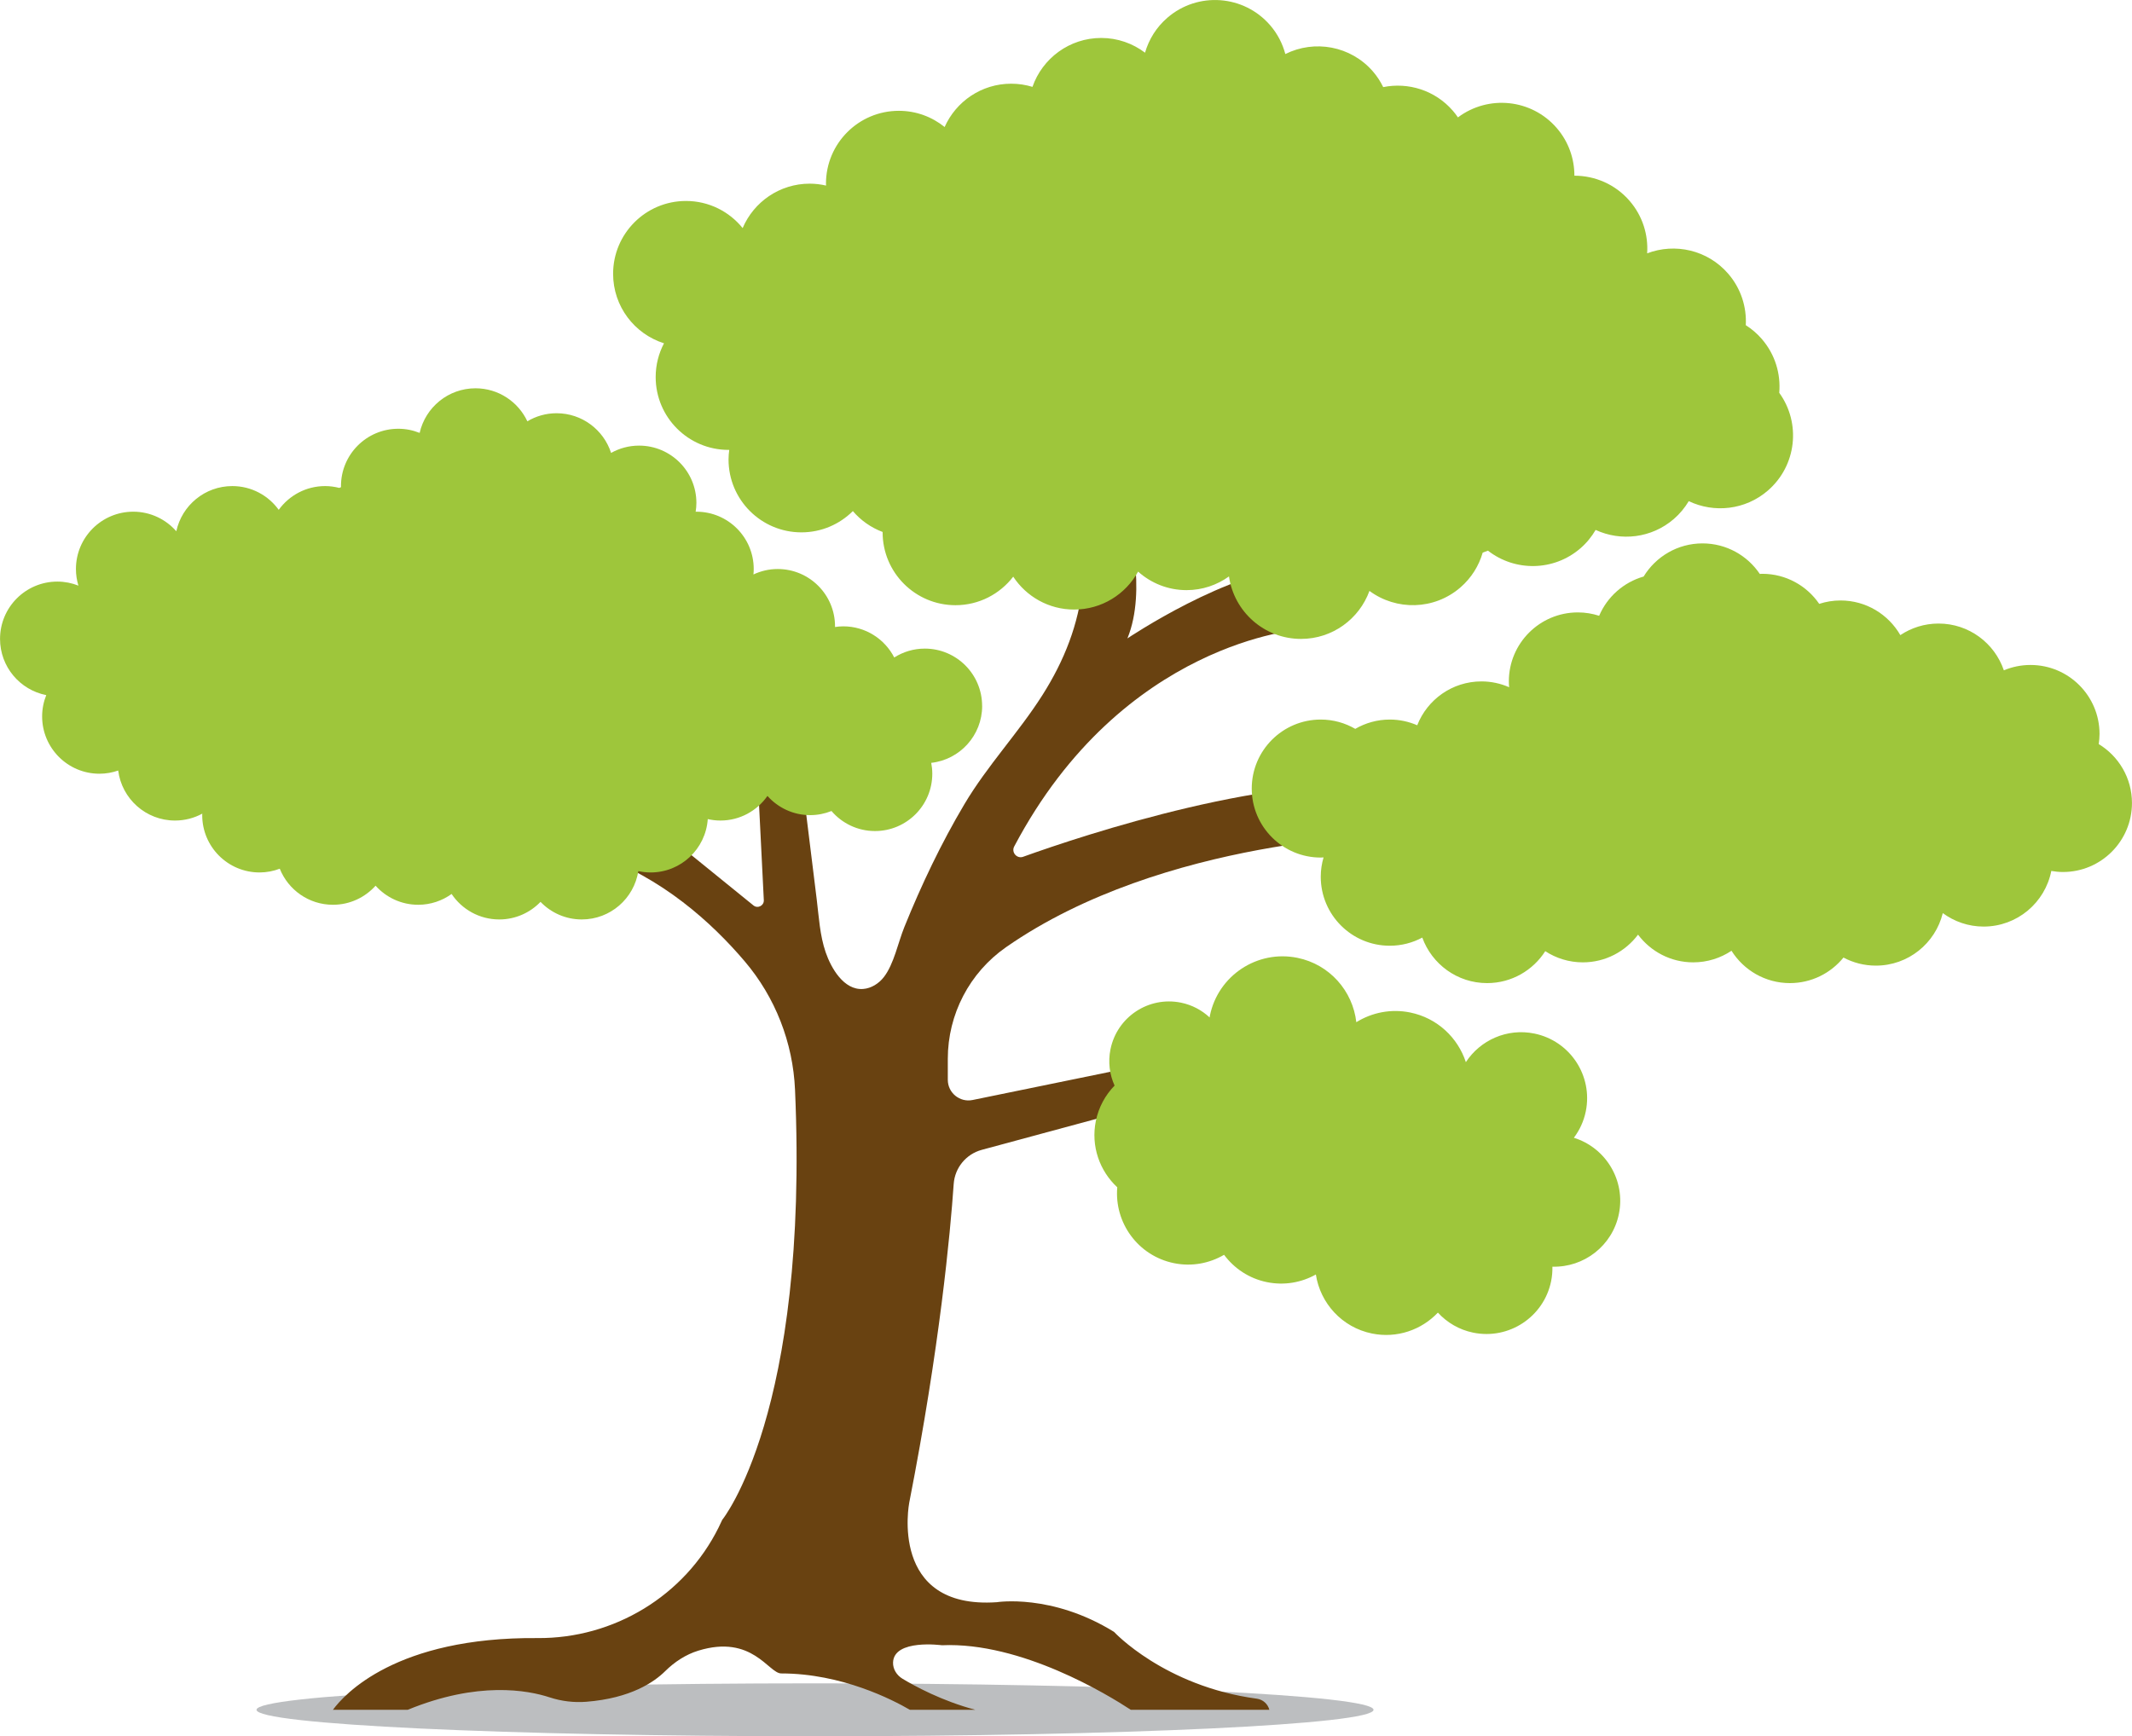 <?xml version="1.0" encoding="UTF-8" standalone="no"?>
<!-- Created with Inkscape (http://www.inkscape.org/) -->

<svg
   xmlns:dc="http://purl.org/dc/elements/1.1/"
   xmlns:cc="http://creativecommons.org/ns#"
   xmlns:rdf="http://www.w3.org/1999/02/22-rdf-syntax-ns#"
   xmlns:svg="http://www.w3.org/2000/svg"
   xmlns="http://www.w3.org/2000/svg"
   xmlns:sodipodi="http://sodipodi.sourceforge.net/DTD/sodipodi-0.dtd"
   xmlns:inkscape="http://www.inkscape.org/namespaces/inkscape"
   width="222.576mm"
   height="181.293mm"
   viewBox="0 0 222.576 181.293"
   version="1.1"
   id="svg2292"
   inkscape:version="0.92.4 (unknown)"
   sodipodi:docname="tree3.svg">
  <defs
     id="defs2286" />
  <sodipodi:namedview
     id="base"
     pagecolor="#ffffff"
     bordercolor="#666666"
     borderopacity="1.0"
     inkscape:pageopacity="0.0"
     inkscape:pageshadow="2"
     inkscape:zoom="0.35"
     inkscape:cx="556.32863"
     inkscape:cy="-151.68515"
     inkscape:document-units="mm"
     inkscape:current-layer="layer1"
     showgrid="false"
     inkscape:window-width="1366"
     inkscape:window-height="707"
     inkscape:window-x="1280"
     inkscape:window-y="0"
     inkscape:window-maximized="1" />
  <g
     inkscape:label="Layer 1"
     inkscape:groupmode="layer"
     id="layer1"
     transform="translate(214.097,72.593)">
    <path
       d="m -70.703,105.937 c 0,1.526 -26.105,2.763 -58.307,2.763 -32.202,0 -58.307,-1.237 -58.307,-2.763 0,-1.526 26.105,-2.763 58.307,-2.763 32.202,0 58.307,1.237 58.307,2.763"
       style="fill:#bcbec0;fill-opacity:1;fill-rule:nonzero;stroke:none;stroke-width:0.353"
       id="path944"
       inkscape:connector-curvature="0" />
    <path
       d="m -107.281,16.868 c -0.655,0.235 -1.26,-0.463 -0.934,-1.079 11.346,-21.476 29.947,-22.653 29.947,-22.653 V -13.371 c -7.437,0.232 -18.129,7.437 -18.129,7.437 2.092,-5.113 0,-12.318 0,-12.318 l -3.892,1.298 c -0.538,0.179 -0.884,0.698 -0.848,1.264 0.086,1.36 0.108,3.753 0.08,4.035 -0.418,4.233 -1.939,8.064 -4.221,11.653 -2.501,3.932 -5.737,7.337 -8.141,11.387 -2.431,4.096 -4.481,8.409 -6.267,12.822 -0.655,1.62 -1.082,3.846 -2.126,5.206 -0.527,0.686 -1.32,1.194 -2.182,1.258 -2.02,0.15 -3.345,-2.201 -3.904,-3.827 -0.612,-1.78 -0.708,-3.689 -0.937,-5.543 -0.7,-5.669 -1.399,-11.339 -2.099,-17.009 h -4.277 l 0.855,17.107 c 0.029,0.574 -0.636,0.911 -1.082,0.549 l -11.162,-9.056 -5.346,3.719 c 6.945,2.395 12.163,7.135 15.59,11.167 3.199,3.764 5.042,8.484 5.258,13.418 1.481,33.763 -7.6,44.908 -7.6,44.908 -0.123,0.271 -0.249,0.536 -0.377,0.795 -3.545,7.14 -10.943,11.614 -18.914,11.549 -14.777,-0.122 -20.18,5.893 -21.352,7.489 h 7.811 c 7.336,-3.015 12.532,-2.047 14.809,-1.3 1.235,0.406 2.544,0.564 3.84,0.461 4.631,-0.368 7.081,-2.061 8.224,-3.192 0.979,-0.968 2.145,-1.739 3.461,-2.144 5.649,-1.735 7.332,2.378 8.658,2.378 6.324,0 11.65,2.76 13.428,3.796 h 6.833 c -3.501,-0.927 -6.349,-2.487 -7.602,-3.243 -0.599,-0.362 -1.009,-1.003 -0.985,-1.702 0.085,-2.476 5.098,-1.794 5.098,-1.794 8.293,-0.368 17.389,5.208 19.722,6.74 h 14.465 c -0.156,-0.603 -0.661,-1.072 -1.304,-1.159 -9.669,-1.31 -14.91,-6.976 -14.91,-6.976 -6.508,-4.028 -12.241,-3.099 -12.241,-3.099 -11.311,0.775 -9.142,-10.382 -9.142,-10.382 3.193,-16.305 4.288,-28.162 4.643,-33.289 0.117,-1.691 1.292,-3.119 2.928,-3.562 l 27.601,-7.463 -0.155,-3.564 -28.402,5.822 c -1.336,0.274 -2.587,-0.746 -2.587,-2.11 v -2.194 c 0,-4.646 2.272,-9.001 6.085,-11.656 16.47,-11.468 40.399,-11.709 40.399,-11.709 l 0.93,-4.958 c -12.905,-1.825 -33.376,5.013 -39.55,7.23"
       style="fill:#694211;fill-opacity:1;fill-rule:nonzero;stroke:none;stroke-width:0.353"
       id="path948"
       inkscape:connector-curvature="0" />
    <path
       d="m -45.089,54.166 c 0.715,-3.499 -1.36,-6.92 -4.7,-7.958 0.595,-0.791 1.033,-1.718 1.244,-2.752 0.762,-3.729 -1.644,-7.37 -5.373,-8.131 -2.852,-0.582 -5.646,0.691 -7.146,2.987 -0.839,-2.557 -2.983,-4.607 -5.809,-5.184 -2.016,-0.412 -4.006,0.007 -5.628,1.012 -0.367,-3.246 -2.772,-6.031 -6.146,-6.72 -4.192,-0.856 -8.285,1.849 -9.14,6.041 -0.013,0.061 -0.017,0.122 -0.028,0.183 -0.811,-0.754 -1.827,-1.307 -2.991,-1.544 -3.375,-0.689 -6.669,1.488 -7.358,4.863 -0.272,1.331 -0.092,2.646 0.425,3.797 -0.957,0.984 -1.658,2.241 -1.953,3.686 -0.538,2.637 0.397,5.226 2.235,6.933 -0.324,3.712 2.177,7.158 5.916,7.922 1.867,0.381 3.71,0.019 5.235,-0.873 1.053,1.419 2.606,2.474 4.473,2.855 1.816,0.371 3.609,0.041 5.109,-0.798 0.458,2.99 2.717,5.521 5.854,6.162 2.612,0.533 5.177,-0.379 6.885,-2.182 0.948,1.033 2.212,1.791 3.69,2.093 3.729,0.762 7.37,-1.644 8.131,-5.373 0.104,-0.51 0.144,-1.016 0.134,-1.516 3.285,0.094 6.261,-2.174 6.941,-5.504"
       style="fill:#9ec63b;fill-opacity:1;fill-rule:nonzero;stroke:none;stroke-width:0.353"
       id="path952"
       inkscape:connector-curvature="0" />
    <path
       d="m 5.005,5.095 c 0.05,-0.344 0.085,-0.692 0.085,-1.05 0,-3.979 -3.226,-7.205 -7.205,-7.205 -0.987,0 -1.927,0.2 -2.784,0.559 -0.967,-2.839 -3.65,-4.884 -6.816,-4.884 -1.476,0 -2.848,0.446 -3.991,1.208 -1.244,-2.16 -3.571,-3.618 -6.243,-3.618 -0.777,0 -1.523,0.126 -2.225,0.354 -1.298,-1.894 -3.476,-3.138 -5.946,-3.138 -0.087,0 -0.172,0.01 -0.258,0.013 -1.294,-1.923 -3.49,-3.188 -5.982,-3.188 -2.605,0 -4.881,1.387 -6.146,3.46 -2.094,0.6 -3.799,2.119 -4.643,4.099 -0.7,-0.227 -1.446,-0.353 -2.223,-0.353 -3.979,0 -7.205,3.226 -7.205,7.205 0,0.205 0.014,0.407 0.031,0.608 -0.885,-0.388 -1.862,-0.608 -2.891,-0.608 -3.052,0 -5.654,1.9 -6.704,4.579 -0.879,-0.382 -1.847,-0.596 -2.866,-0.596 -1.314,0 -2.542,0.357 -3.603,0.972 -1.06,-0.615 -2.288,-0.972 -3.603,-0.972 -3.979,0 -7.205,3.226 -7.205,7.205 0,3.979 3.226,7.205 7.205,7.205 0.098,0 0.194,-0.011 0.292,-0.015 -0.187,0.641 -0.292,1.316 -0.292,2.017 0,3.979 3.226,7.205 7.205,7.205 1.228,0 2.383,-0.309 3.395,-0.851 1.004,2.77 3.651,4.753 6.767,4.753 2.553,0 4.791,-1.332 6.071,-3.334 1.129,0.736 2.475,1.167 3.924,1.167 2.36,0 4.448,-1.139 5.762,-2.893 1.314,1.753 3.403,2.893 5.762,2.893 1.478,0 2.851,-0.447 3.995,-1.21 1.275,2.027 3.525,3.377 6.096,3.377 2.259,0 4.273,-1.041 5.594,-2.668 1.008,0.537 2.158,0.843 3.38,0.843 3.385,0 6.216,-2.337 6.989,-5.483 1.194,0.879 2.665,1.405 4.261,1.405 3.501,0 6.416,-2.498 7.067,-5.808 0.396,0.067 0.801,0.11 1.216,0.11 3.979,0 7.205,-3.226 7.205,-7.205 0,-2.612 -1.394,-4.892 -3.474,-6.155"
       style="fill:#9ec63b;fill-opacity:1;fill-rule:nonzero;stroke:none;stroke-width:0.353"
       id="path956"
       inkscape:connector-curvature="0" />
    <path
       d="m -28.347,-31.577 c 0.168,-1.971 -0.424,-4.004 -1.82,-5.619 -0.497,-0.575 -1.063,-1.055 -1.674,-1.444 0.1,-1.893 -0.498,-3.825 -1.834,-5.372 -2.15,-2.488 -5.558,-3.235 -8.463,-2.129 0.128,-1.927 -0.47,-3.902 -1.832,-5.479 -1.505,-1.742 -3.628,-2.629 -5.763,-2.628 0.002,-1.765 -0.6,-3.539 -1.845,-4.979 -2.63,-3.044 -7.143,-3.487 -10.313,-1.108 -0.161,-0.235 -0.333,-0.465 -0.524,-0.685 -1.863,-2.156 -4.671,-3.006 -7.277,-2.477 -0.281,-0.573 -0.631,-1.122 -1.067,-1.627 -2.323,-2.689 -6.114,-3.345 -9.152,-1.826 -0.287,-1.076 -0.808,-2.108 -1.585,-3.007 -2.747,-3.179 -7.551,-3.53 -10.73,-0.783 -1.16,1.002 -1.938,2.278 -2.332,3.649 -1.274,-0.962 -2.855,-1.539 -4.574,-1.539 -3.324,0 -6.143,2.136 -7.178,5.107 -0.702,-0.214 -1.447,-0.331 -2.219,-0.331 -3.103,0 -5.767,1.861 -6.951,4.524 -1.307,-1.057 -2.969,-1.693 -4.78,-1.693 -4.202,0 -7.607,3.406 -7.607,7.607 0,0.067 0.008,0.132 0.01,0.199 -0.549,-0.126 -1.117,-0.199 -1.704,-0.199 -3.148,0 -5.848,1.912 -7.005,4.638 -1.395,-1.726 -3.526,-2.831 -5.917,-2.831 -4.202,0 -7.607,3.406 -7.607,7.607 0,3.402 2.233,6.281 5.313,7.254 -0.553,1.054 -0.869,2.252 -0.869,3.525 0,4.202 3.406,7.607 7.607,7.607 0.025,0 0.049,-0.004 0.074,-0.004 -0.044,0.33 -0.074,0.664 -0.074,1.006 0,4.202 3.406,7.608 7.607,7.608 2.097,0 3.995,-0.849 5.371,-2.221 0.828,0.97 1.895,1.725 3.11,2.182 0,0.013 -0.002,0.025 -0.002,0.038 0,4.201 3.406,7.607 7.607,7.607 2.458,0 4.637,-1.171 6.028,-2.979 1.36,2.067 3.697,3.434 6.357,3.434 2.881,0 5.388,-1.602 6.679,-3.964 1.345,1.201 3.114,1.936 5.058,1.936 1.655,0 3.182,-0.534 4.43,-1.431 0.527,3.687 3.689,6.524 7.521,6.524 3.289,0 6.082,-2.091 7.144,-5.013 2.797,2.071 6.749,2.013 9.493,-0.358 1.156,-0.999 1.934,-2.272 2.329,-3.638 0.185,-0.061 0.368,-0.132 0.549,-0.207 2.805,2.192 6.856,2.173 9.651,-0.242 0.652,-0.563 1.178,-1.216 1.59,-1.921 2.628,1.213 5.832,0.872 8.165,-1.143 0.634,-0.548 1.151,-1.181 1.558,-1.863 2.644,1.264 5.897,0.935 8.257,-1.103 3.01,-2.601 3.48,-7.043 1.191,-10.207"
       style="fill:#9ec63b;fill-opacity:1;fill-rule:nonzero;stroke:none;stroke-width:0.353"
       id="path960"
       inkscape:connector-curvature="0" />
    <path
       d="m -111.566,1.116 c 0,-3.305 -2.679,-5.985 -5.985,-5.985 -1.174,0 -2.265,0.343 -3.189,0.927 -0.993,-1.93 -3.001,-3.252 -5.32,-3.252 -0.295,0 -0.583,0.029 -0.866,0.07 2.7e-4,-0.024 0.004,-0.046 0.004,-0.07 0,-3.305 -2.679,-5.985 -5.985,-5.985 -0.906,0 -1.762,0.207 -2.532,0.568 0.018,-0.187 0.029,-0.376 0.029,-0.568 0,-3.305 -2.679,-5.985 -5.985,-5.985 -0.026,0 -0.051,0.004 -0.078,0.004 0.047,-0.301 0.078,-0.606 0.078,-0.92 0,-3.305 -2.679,-5.985 -5.985,-5.985 -1.062,0 -2.057,0.279 -2.921,0.764 -0.776,-2.405 -3.031,-4.145 -5.693,-4.145 -1.115,0 -2.155,0.31 -3.049,0.842 -0.956,-2.034 -3.017,-3.446 -5.413,-3.446 -2.849,0 -5.228,1.992 -5.832,4.658 -0.689,-0.277 -1.44,-0.433 -2.228,-0.433 -3.305,0 -5.985,2.679 -5.985,5.985 0,0.038 0.005,0.074 0.006,0.112 -0.061,0.026 -0.122,0.053 -0.184,0.079 -0.473,-0.12 -0.966,-0.191 -1.476,-0.191 -1.995,0 -3.757,0.98 -4.845,2.48 -1.087,-1.5 -2.849,-2.48 -4.844,-2.48 -2.87,0 -5.266,2.021 -5.847,4.717 -1.097,-1.249 -2.701,-2.042 -4.494,-2.042 -3.306,0 -5.985,2.68 -5.985,5.985 0,0.604 0.091,1.186 0.258,1.735 -0.681,-0.269 -1.421,-0.422 -2.197,-0.422 -3.306,0 -5.985,2.68 -5.985,5.985 0,2.908 2.075,5.33 4.825,5.87 -0.276,0.688 -0.431,1.437 -0.431,2.223 0,3.306 2.68,5.985 5.985,5.985 0.686,0 1.342,-0.121 1.956,-0.334 0.376,2.944 2.885,5.222 5.931,5.222 1.032,0 2.002,-0.261 2.849,-0.721 -0.001,0.053 -0.008,0.104 -0.008,0.157 0,3.306 2.679,5.985 5.985,5.985 0.744,0 1.454,-0.142 2.111,-0.391 0.882,2.205 3.035,3.765 5.554,3.765 1.768,0 3.353,-0.772 4.449,-1.991 1.096,1.22 2.68,1.991 4.449,1.991 1.303,0 2.505,-0.421 3.487,-1.128 1.074,1.604 2.901,2.66 4.976,2.66 1.693,0 3.219,-0.706 4.307,-1.836 1.089,1.13 2.614,1.836 4.308,1.836 2.986,0 5.454,-2.189 5.904,-5.048 0.414,0.091 0.843,0.142 1.285,0.142 3.166,0 5.751,-2.46 5.964,-5.572 0.425,0.096 0.865,0.151 1.319,0.151 2.034,0 3.829,-1.017 4.911,-2.569 1.096,1.228 2.686,2.005 4.461,2.005 0.786,0 1.535,-0.156 2.224,-0.431 1.097,1.279 2.722,2.092 4.54,2.092 3.305,0 5.985,-2.68 5.985,-5.985 0,-0.389 -0.04,-0.768 -0.111,-1.136 2.99,-0.332 5.317,-2.866 5.317,-5.945"
       style="fill:#9ec63b;fill-opacity:1;fill-rule:nonzero;stroke:none;stroke-width:0.353"
       id="path964"
       inkscape:connector-curvature="0" />
  </g>
</svg>
